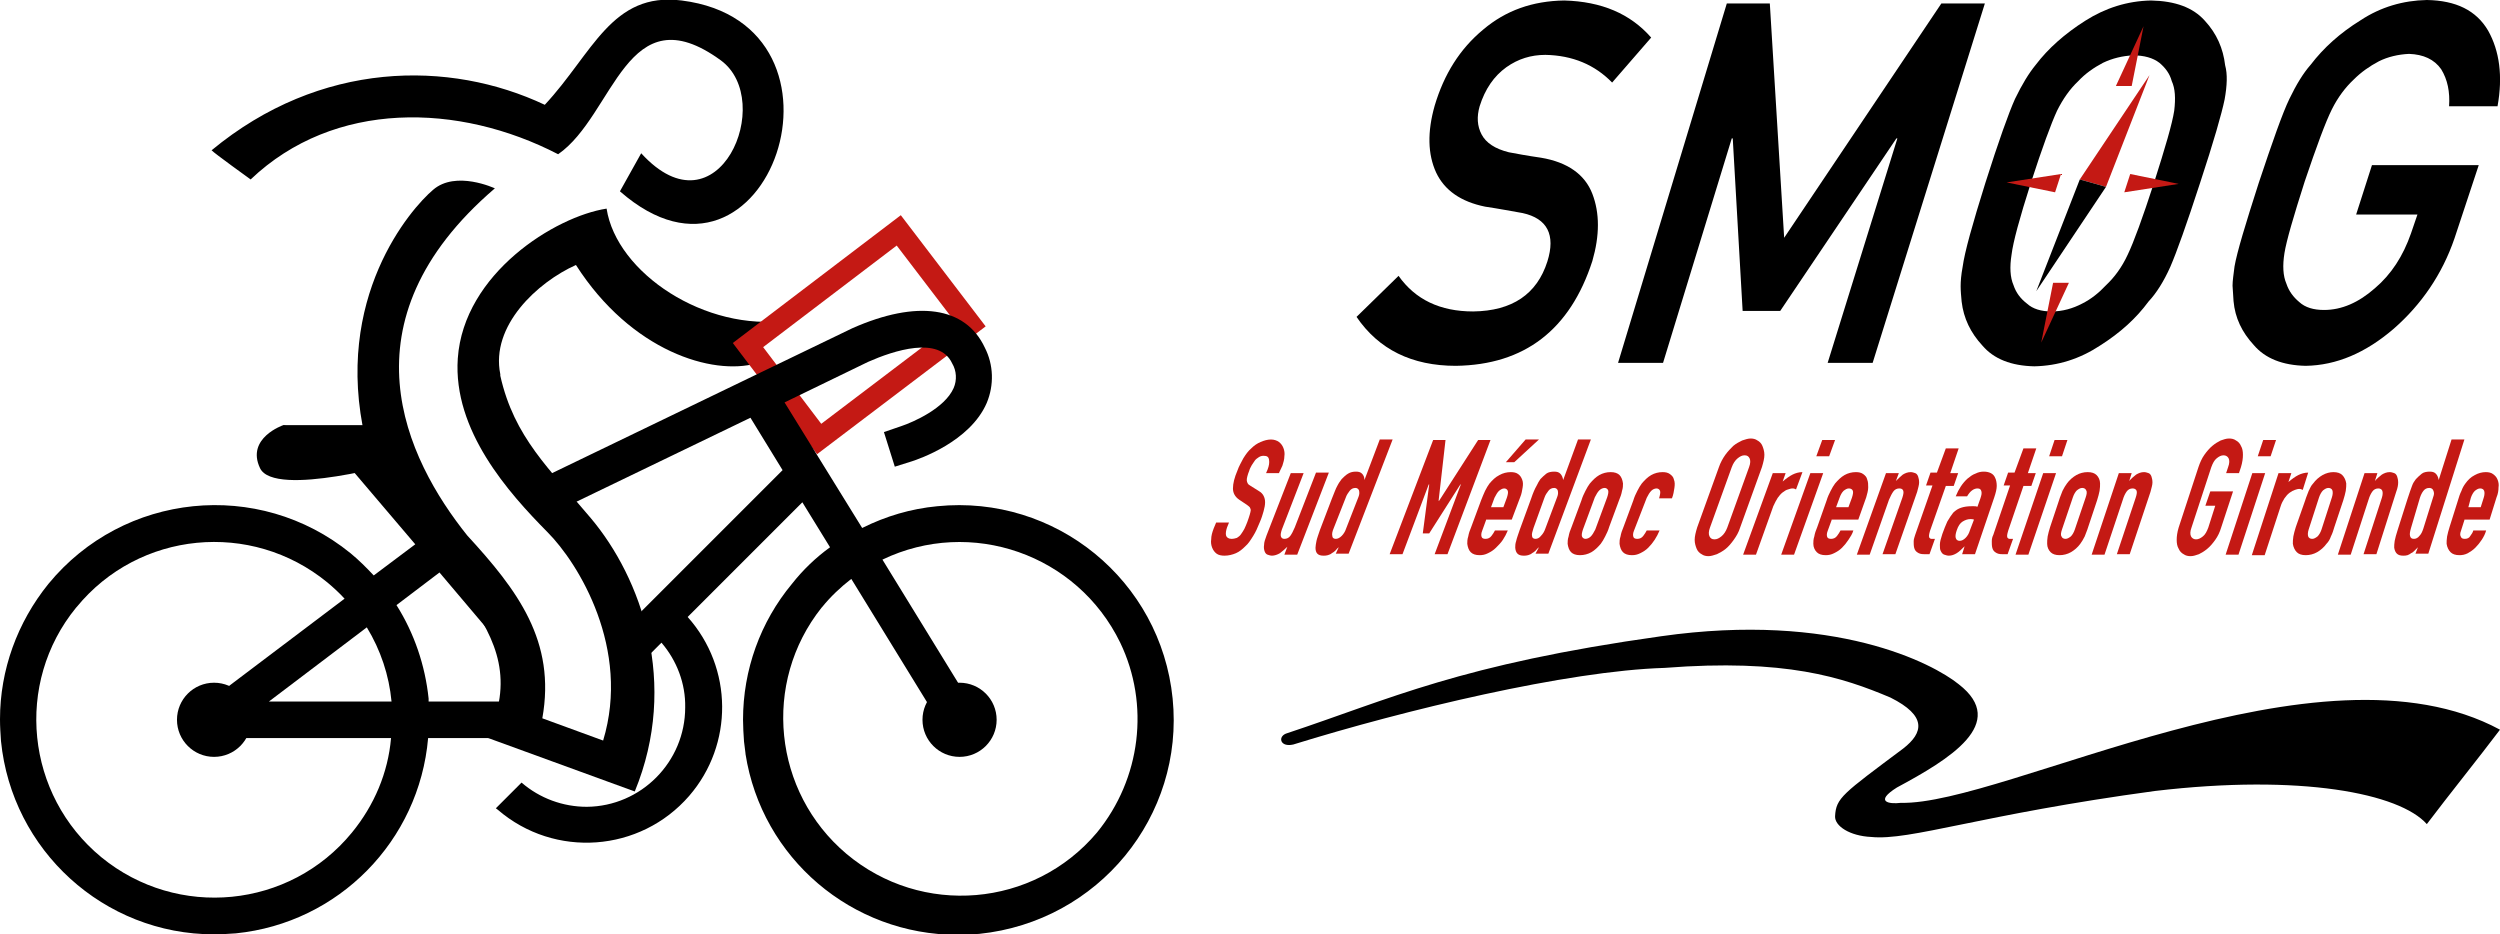 <?xml version="1.0" encoding="UTF-8" standalone="no"?>
<!-- Generator: Adobe Illustrator 25.4.1, SVG Export Plug-In . SVG Version: 6.00 Build 0)  -->

<svg
   version="1.1"
   x="0px"
   y="0px"
   viewBox="0 0 505.7 189"
   style="enable-background:new 0 0 505.7 189;"
   xml:space="preserve"
   id="svg123"
   sodipodi:docname="LOGO_VTT2022_v2.svg"
   inkscape:version="1.1.2 (08b2f3d93c, 2022-04-05)"
   xmlns:inkscape="http://www.inkscape.org/namespaces/inkscape"
   xmlns:sodipodi="http://sodipodi.sourceforge.net/DTD/sodipodi-0.dtd"
   xmlns="http://www.w3.org/2000/svg"
   xmlns:svg="http://www.w3.org/2000/svg"><defs
   id="defs127" /><sodipodi:namedview
   id="namedview125"
   pagecolor="#ffffff"
   bordercolor="#666666"
   borderopacity="1.0"
   inkscape:pageshadow="2"
   inkscape:pageopacity="0.0"
   inkscape:pagecheckerboard="0"
   showgrid="false"
   inkscape:zoom="5.3233141"
   inkscape:cx="355.51162"
   inkscape:cy="34.752787"
   inkscape:window-width="1920"
   inkscape:window-height="995"
   inkscape:window-x="0"
   inkscape:window-y="0"
   inkscape:window-maximized="1"
   inkscape:current-layer="g82" />
<style
   type="text/css"
   id="style2">
	.st0{fill-rule:evenodd;clip-rule:evenodd;}
	.st1{fill:#FFFFFF;}
	.st2{fill:none;stroke:#FFFFFF;stroke-width:4.385;}
	.st3{fill:none;}
</style>
<g
   id="Calque_3">
	<path
   class="st0"
   d="M261.6,150.6c-0.4,0.1-0.7,0.1-0.9,0.1c-1.9,0-2.1-1.9-0.3-2.4c20.8-6.9,34.9-13.9,75.6-19.6   c35.1-5,55,5.5,60.2,9.7c10.2,7.9-1.9,15.2-12.5,20.9c-4.6,2.9-1.6,3.4,0.8,3.1c21,0.5,84.7-34.5,121.2-14.8   c-4.3,5.7-10.5,13.4-14.8,19.1c-5.5-6.2-25.4-10.2-55-6.7c-35.4,4.8-49.5,10.1-57.4,9.3c-4.3-0.2-7.4-2.2-7.3-4.2   c0.2-3.7,1.5-4.5,13.8-13.7c4.1-3.2,4.8-6.6-2.6-10.3c-9.7-4.1-21.2-7.9-45.7-6C317,135.7,284.2,143.6,261.6,150.6L261.6,150.6z"
   id="path4" />
	<g
   id="g96">
		<g
   id="g60"
   style="fill:#c41914;fill-opacity:1">
			<g
   id="g58"
   style="fill:#c41914;fill-opacity:1">
				<path
   class="st1"
   d="M258.7,95.7h-2.6l0.3-0.7c0.3-0.8,0.4-1.4,0.3-2c-0.1-0.6-0.4-0.8-1.1-0.8c-0.4,0-0.7,0.1-1,0.3      c-0.3,0.2-0.6,0.4-0.8,0.7c-0.2,0.3-0.4,0.6-0.6,0.9c-0.2,0.4-0.4,0.7-0.5,1.1c-0.2,0.5-0.3,0.8-0.4,1.2      c-0.1,0.3-0.1,0.6-0.1,0.8c0,0.2,0.1,0.4,0.2,0.6c0.1,0.2,0.3,0.3,0.6,0.5l1.6,1c0.5,0.3,0.8,0.6,1,1s0.3,0.8,0.3,1.3      c0,0.5-0.1,1.1-0.3,1.8s-0.4,1.4-0.8,2.3c-0.4,1-0.8,1.9-1.3,2.7s-1,1.6-1.6,2.1c-0.6,0.6-1.2,1.1-1.9,1.4      c-0.7,0.3-1.5,0.5-2.3,0.5c-0.6,0-1.2-0.1-1.6-0.4c-0.4-0.3-0.7-0.7-0.9-1.2s-0.3-1.1-0.2-1.7c0-0.7,0.2-1.4,0.5-2.2l0.5-1.2      h2.6l-0.4,1c-0.2,0.6-0.3,1.2-0.2,1.6s0.5,0.7,1.1,0.7c0.4,0,0.8-0.1,1.1-0.2c0.3-0.2,0.6-0.4,0.8-0.7s0.5-0.7,0.7-1.1      c0.2-0.4,0.4-0.9,0.6-1.4c0.2-0.6,0.4-1.1,0.5-1.5s0.2-0.7,0.2-0.9s-0.1-0.4-0.2-0.6c-0.1-0.1-0.3-0.3-0.6-0.5l-1.5-1      c-0.9-0.6-1.3-1.4-1.3-2.3c0-1,0.3-2.2,0.9-3.6c0.3-0.9,0.8-1.7,1.2-2.5c0.5-0.8,1-1.5,1.6-2c0.6-0.6,1.2-1,1.9-1.3      s1.4-0.5,2.1-0.5c0.6,0,1.2,0.2,1.6,0.5s0.7,0.7,0.9,1.2c0.2,0.5,0.3,1.1,0.2,1.7c0,0.6-0.2,1.3-0.4,1.9L258.7,95.7z"
   id="path6"
   style="fill:#c41914;fill-opacity:1" />
				<path
   class="st1"
   d="M262.4,112.2h-2.6l0.6-1.6l0,0c-0.5,0.5-1,0.9-1.5,1.3c-0.5,0.3-1.1,0.5-1.6,0.5c-0.3,0-0.6-0.1-0.9-0.2      c-0.3-0.1-0.5-0.4-0.6-0.7s-0.2-0.7-0.1-1.3c0-0.5,0.2-1.1,0.5-1.9l4.9-12.6h2.6l-4.4,11.4c-0.2,0.6-0.3,1.1-0.2,1.4      c0.1,0.3,0.3,0.5,0.7,0.5c0.5,0,0.9-0.2,1.2-0.6c0.3-0.4,0.6-1,0.9-1.7l4.3-11.1h2.6L262.4,112.2z"
   id="path8"
   style="fill:#c41914;fill-opacity:1" />
				<path
   class="st1"
   d="M270.8,110.7c-0.3,0.2-0.5,0.5-0.7,0.7c-0.2,0.2-0.5,0.4-0.7,0.5c-0.2,0.2-0.5,0.3-0.8,0.4      c-0.3,0.1-0.6,0.1-0.9,0.1c-1.1,0-1.6-0.5-1.6-1.6c0-0.4,0.1-0.8,0.2-1.4c0.1-0.5,0.4-1.3,0.7-2.2l2.4-6.3      c0.5-1.2,0.8-2.1,1.1-2.6c0.3-0.6,0.6-1,0.9-1.4c0.4-0.4,0.8-0.8,1.3-1.1c0.5-0.3,1-0.4,1.6-0.4c0.5,0,0.9,0.1,1.2,0.4      c0.3,0.3,0.5,0.7,0.5,1.3l0,0l3.1-8.2h2.6l-8.9,23.1h-2.6L270.8,110.7z M269.8,106.8c-0.3,0.7-0.4,1.2-0.3,1.6      c0,0.4,0.3,0.6,0.7,0.6s0.8-0.2,1.2-0.6c0.4-0.4,0.7-0.9,0.9-1.5l2.5-6.4c0.2-0.5,0.2-0.9,0.1-1.3c-0.1-0.3-0.4-0.5-0.7-0.5      c-0.5,0-0.9,0.2-1.2,0.6c-0.3,0.4-0.6,0.8-0.8,1.4L269.8,106.8z"
   id="path10"
   style="fill:#c41914;fill-opacity:1" />
				<path
   class="st1"
   d="M289.9,89h2.5l-1.4,12.3h0.1L299,89h2.5l-8.7,23.1h-2.6l5.3-14.1h-0.1l-6.3,9.9h-1.3l1.3-9.9H289l-5.3,14.1      h-2.6L289.9,89z"
   id="path12"
   style="fill:#c41914;fill-opacity:1" />
				<path
   class="st1"
   d="M300.6,105.2l-0.8,2.2c-0.2,0.5-0.2,0.9-0.1,1.2c0.1,0.3,0.4,0.4,0.8,0.4c0.5,0,0.9-0.2,1.2-0.6      c0.3-0.4,0.5-0.7,0.7-1.1h2.6c-0.3,0.7-0.6,1.3-1,1.9c-0.4,0.6-0.9,1.1-1.4,1.6s-1,0.8-1.6,1.1s-1.1,0.4-1.7,0.4      c-0.8,0-1.4-0.2-1.8-0.6c-0.4-0.4-0.6-1-0.7-1.7c0-0.4,0-0.9,0.2-1.5c0.1-0.6,0.3-1.2,0.6-1.9l2-5.4c0.3-0.7,0.5-1.3,0.8-1.9      c0.3-0.6,0.6-1.1,0.9-1.5c0.6-0.7,1.2-1.3,2-1.7c0.7-0.4,1.5-0.6,2.3-0.6c0.6,0,1.1,0.1,1.5,0.4s0.6,0.6,0.8,1.1      c0.2,0.5,0.2,1,0.1,1.6s-0.2,1.3-0.5,2l-1.7,4.5h-5.2V105.2z M308.6,88.9h2.7l-5,4.6h-1.7L308.6,88.9z M301.6,102.6h2.5l0.7-1.9      c0.2-0.6,0.3-1.1,0.2-1.4s-0.4-0.5-0.7-0.5c-0.4,0-0.7,0.2-1.1,0.5c-0.3,0.3-0.6,0.8-0.9,1.4L301.6,102.6z"
   id="path14"
   style="fill:#c41914;fill-opacity:1" />
				<path
   class="st1"
   d="M311.3,110.7c-0.3,0.2-0.5,0.5-0.7,0.7c-0.2,0.2-0.5,0.4-0.7,0.5c-0.2,0.2-0.5,0.3-0.8,0.4      c-0.3,0.1-0.6,0.1-0.9,0.1c-1.1,0-1.6-0.5-1.7-1.6c0-0.4,0-0.8,0.2-1.4c0.1-0.5,0.4-1.3,0.7-2.2l2.3-6.3      c0.4-1.2,0.8-2.1,1.1-2.6c0.3-0.6,0.5-1,0.8-1.4c0.4-0.4,0.8-0.8,1.2-1.1c0.4-0.3,1-0.4,1.6-0.4c0.5,0,0.9,0.1,1.2,0.4      c0.3,0.3,0.5,0.7,0.6,1.3l0,0l3-8.2h2.6l-8.6,23.1h-2.6L311.3,110.7z M310.2,106.8c-0.2,0.7-0.4,1.2-0.3,1.6      c0,0.4,0.3,0.6,0.7,0.6s0.8-0.2,1.1-0.6c0.4-0.4,0.7-0.9,0.9-1.5l2.4-6.4c0.2-0.5,0.2-0.9,0.1-1.3c-0.1-0.3-0.4-0.5-0.7-0.5      c-0.5,0-0.9,0.2-1.2,0.6c-0.3,0.4-0.6,0.8-0.8,1.4L310.2,106.8z"
   id="path16"
   style="fill:#c41914;fill-opacity:1" />
				<path
   class="st1"
   d="M319.9,101.2c0.2-0.7,0.5-1.3,0.8-1.9c0.3-0.6,0.6-1.1,0.9-1.5c0.6-0.7,1.2-1.3,1.9-1.7      c0.7-0.4,1.5-0.6,2.3-0.6c0.8,0,1.4,0.2,1.8,0.6c0.4,0.4,0.6,1,0.7,1.7c0,0.4,0,0.9-0.2,1.5c-0.1,0.6-0.3,1.2-0.6,1.9l-2,5.4      c-0.2,0.7-0.5,1.3-0.8,1.9c-0.3,0.6-0.6,1.1-0.9,1.5c-0.6,0.7-1.2,1.3-1.9,1.7c-0.7,0.4-1.5,0.6-2.3,0.6c-0.8,0-1.4-0.2-1.8-0.6      c-0.4-0.4-0.6-1-0.7-1.7c0-0.4,0-0.9,0.2-1.5c0.1-0.6,0.3-1.2,0.6-1.9L319.9,101.2z M320.2,107.1c-0.2,0.6-0.3,1.1-0.2,1.4      c0.1,0.3,0.4,0.5,0.7,0.5c0.4,0,0.8-0.2,1.1-0.5c0.3-0.3,0.6-0.8,0.9-1.4l2.4-6.5c0.2-0.6,0.3-1.1,0.2-1.4s-0.4-0.5-0.7-0.5      c-0.4,0-0.8,0.2-1.1,0.5c-0.3,0.3-0.6,0.8-0.9,1.4L320.2,107.1z"
   id="path18"
   style="fill:#c41914;fill-opacity:1" />
				<path
   class="st1"
   d="M330.5,107.4c-0.2,0.5-0.2,0.9-0.1,1.2s0.4,0.4,0.8,0.4c0.5,0,0.9-0.2,1.2-0.6c0.3-0.4,0.5-0.7,0.7-1.1h2.6      c-0.3,0.7-0.6,1.3-1,1.9c-0.4,0.6-0.8,1.1-1.3,1.6s-1,0.8-1.6,1.1s-1.1,0.4-1.7,0.4c-0.8,0-1.4-0.2-1.8-0.6      c-0.4-0.4-0.6-1-0.7-1.7c0-0.4,0-0.9,0.2-1.5c0.1-0.6,0.3-1.2,0.6-1.9l2-5.4c0.2-0.7,0.5-1.3,0.8-1.9c0.3-0.6,0.6-1.1,0.9-1.5      c0.6-0.7,1.2-1.3,1.9-1.7c0.7-0.4,1.5-0.6,2.3-0.6c0.6,0,1.1,0.1,1.5,0.4s0.7,0.6,0.8,1.1c0.2,0.5,0.2,1,0.1,1.7      c-0.1,0.6-0.2,1.4-0.5,2.1h-2.6c0.2-0.7,0.3-1.2,0.2-1.5s-0.4-0.5-0.7-0.5c-0.4,0-0.8,0.2-1.1,0.5c-0.3,0.3-0.6,0.8-0.9,1.4      L330.5,107.4z"
   id="path20"
   style="fill:#c41914;fill-opacity:1" />
				<path
   class="st1"
   d="M347.7,94.5c0.3-0.9,0.8-1.8,1.3-2.5s1.1-1.3,1.6-1.8c0.6-0.5,1.2-0.8,1.8-1.1c0.6-0.2,1.2-0.4,1.7-0.4      s1,0.1,1.4,0.4c0.4,0.2,0.8,0.6,1,1.1s0.4,1.1,0.4,1.8c0,0.7-0.2,1.5-0.5,2.5l-4.4,12.2c-0.3,1-0.8,1.8-1.3,2.5s-1,1.3-1.6,1.8      s-1.2,0.8-1.8,1.1c-0.6,0.2-1.2,0.4-1.7,0.4s-1-0.1-1.4-0.4c-0.4-0.2-0.8-0.6-1-1.1c-0.2-0.5-0.4-1.1-0.4-1.8s0.2-1.5,0.5-2.5      L347.7,94.5z M345.9,106.7c-0.3,0.8-0.3,1.4-0.1,1.8c0.2,0.4,0.5,0.6,1,0.6s0.9-0.2,1.4-0.6c0.5-0.4,0.9-1,1.2-1.8l4.4-12.2      c0.3-0.8,0.3-1.4,0.1-1.8c-0.2-0.4-0.5-0.6-1-0.6s-0.9,0.2-1.4,0.6s-0.9,1-1.2,1.8L345.9,106.7z"
   id="path22"
   style="fill:#c41914;fill-opacity:1" />
				<path
   class="st1"
   d="M358.6,95.7h2.6l-0.6,1.7c0.7-0.6,1.4-1.1,2-1.4s1.3-0.5,2-0.5l-1.3,3.5c-0.2-0.1-0.4-0.2-0.7-0.2      c-0.3,0-0.6,0.1-0.9,0.2c-0.4,0.1-0.7,0.3-1.1,0.6c-0.4,0.3-0.7,0.7-1,1.1c-0.3,0.5-0.6,1-0.9,1.7l-3.5,9.8h-2.6L358.6,95.7z"
   id="path24"
   style="fill:#c41914;fill-opacity:1" />
				<path
   class="st1"
   d="M368.6,89h2.6l-1.2,3.3h-2.6L368.6,89z M366.2,95.7h2.6l-5.9,16.5h-2.6L366.2,95.7z"
   id="path26"
   style="fill:#c41914;fill-opacity:1" />
				<path
   class="st1"
   d="M370.5,105.2l-0.8,2.2c-0.2,0.5-0.2,0.9-0.1,1.2s0.4,0.4,0.8,0.4c0.5,0,0.9-0.2,1.2-0.6      c0.3-0.4,0.5-0.7,0.7-1.1h2.6c-0.2,0.7-0.6,1.3-1,1.9c-0.4,0.6-0.8,1.1-1.3,1.6s-1,0.8-1.6,1.1s-1.1,0.4-1.7,0.4      c-0.8,0-1.4-0.2-1.8-0.6c-0.4-0.4-0.7-1-0.7-1.7c0-0.4,0-0.9,0.2-1.5c0.1-0.6,0.3-1.2,0.6-1.9l1.9-5.4c0.2-0.7,0.5-1.3,0.8-1.9      s0.6-1.1,0.9-1.5c0.6-0.7,1.2-1.3,1.9-1.7c0.7-0.4,1.5-0.6,2.3-0.6c0.6,0,1.1,0.1,1.5,0.4s0.7,0.6,0.8,1.1      c0.2,0.5,0.2,1,0.2,1.6s-0.2,1.3-0.4,2l-1.6,4.5h-5.4V105.2z M371.4,102.6h2.5l0.7-1.9c0.2-0.6,0.3-1.1,0.2-1.4      c-0.1-0.3-0.4-0.5-0.8-0.5s-0.7,0.2-1.1,0.5c-0.3,0.3-0.6,0.8-0.8,1.4L371.4,102.6z"
   id="path28"
   style="fill:#c41914;fill-opacity:1" />
				<path
   class="st1"
   d="M381.5,95.7h2.6l-0.6,1.6l0,0c0.5-0.5,0.9-0.9,1.4-1.3c0.5-0.3,1-0.5,1.6-0.5c0.3,0,0.6,0.1,0.9,0.2      s0.5,0.4,0.6,0.7c0.1,0.3,0.2,0.7,0.2,1.2s-0.2,1.1-0.4,1.9l-4.4,12.6h-2.6l4-11.4c0.2-0.6,0.3-1.1,0.2-1.4      c-0.1-0.3-0.3-0.5-0.8-0.5s-0.9,0.2-1.2,0.6c-0.3,0.4-0.6,1-0.9,1.7l-3.9,11.1h-2.6L381.5,95.7z"
   id="path30"
   style="fill:#c41914;fill-opacity:1" />
				<path
   class="st1"
   d="M393.6,90.7h2.6l-1.7,5h1.6l-0.9,2.6h-1.6l-3.2,9.1c-0.1,0.4-0.2,0.7-0.2,0.9s0,0.4,0.1,0.5      s0.2,0.2,0.4,0.2c0.2,0,0.4,0,0.7,0l-1.1,3.1h-1.1c-0.6,0-1-0.1-1.4-0.4c-0.3-0.2-0.5-0.5-0.6-0.9s-0.1-0.8-0.1-1.3      s0.2-0.9,0.3-1.3l3.5-10h-1.3l0.9-2.6h1.3L393.6,90.7z"
   id="path32"
   style="fill:#c41914;fill-opacity:1" />
				<path
   class="st1"
   d="M397.4,110.5L397.4,110.5c-0.6,0.6-1.1,1.1-1.6,1.4c-0.5,0.3-1,0.5-1.6,0.5c-0.3,0-0.6-0.1-0.9-0.2      c-0.3-0.1-0.5-0.3-0.7-0.7c-0.2-0.3-0.2-0.8-0.2-1.3c0-0.6,0.2-1.3,0.5-2.2s0.7-1.8,1-2.5c0.4-0.7,0.8-1.3,1.2-1.8      c0.5-0.5,1-0.8,1.6-1s1.3-0.3,2.1-0.3c0.2,0,0.4,0,0.5,0c0.2,0,0.4,0,0.7,0.1l0.6-1.7c0.2-0.6,0.3-1,0.2-1.4      c-0.1-0.4-0.3-0.6-0.8-0.6c-0.3,0-0.7,0.1-1.1,0.4s-0.7,0.7-1,1.2h-2.3c0.6-1.5,1.4-2.7,2.4-3.6c0.5-0.4,1-0.8,1.6-1      c0.6-0.3,1.1-0.4,1.7-0.4c0.5,0,1,0.1,1.4,0.3c0.4,0.2,0.7,0.5,0.9,1c0.2,0.4,0.3,1,0.3,1.6s-0.2,1.4-0.5,2.3l-3.9,11.5h-2.6      L397.4,110.5z M399.3,105.1c-0.3-0.1-0.5-0.1-0.7-0.1c-0.6,0-1.1,0.2-1.6,0.5s-0.9,0.9-1.2,1.8c-0.2,0.6-0.3,1.1-0.2,1.5      c0.1,0.4,0.4,0.6,0.8,0.6s0.8-0.2,1.2-0.6c0.4-0.4,0.7-0.9,0.9-1.6L399.3,105.1z"
   id="path34"
   style="fill:#c41914;fill-opacity:1" />
				<path
   class="st1"
   d="M409.3,90.7h2.6l-1.7,5h1.6l-0.9,2.6h-1.6l-3.1,9.1c-0.1,0.4-0.2,0.7-0.2,0.9s0,0.4,0.1,0.5      s0.2,0.2,0.4,0.2c0.2,0,0.4,0,0.7,0l-1.1,3.1H405c-0.6,0-1-0.1-1.4-0.4c-0.3-0.2-0.5-0.5-0.6-0.9s-0.1-0.8-0.1-1.3      s0.1-0.9,0.3-1.3l3.4-10h-1.3l0.9-2.6h1.3L409.3,90.7z"
   id="path36"
   style="fill:#c41914;fill-opacity:1" />
				<path
   class="st1"
   d="M415.6,89h2.6l-1.1,3.3h-2.6L415.6,89z M413.3,95.7h2.6l-5.6,16.5h-2.6L413.3,95.7z"
   id="path38"
   style="fill:#c41914;fill-opacity:1" />
				<path
   class="st1"
   d="M416.5,101.2c0.2-0.7,0.5-1.3,0.7-1.9c0.3-0.6,0.6-1.1,0.9-1.5c0.5-0.7,1.2-1.3,1.9-1.7      c0.7-0.4,1.5-0.6,2.3-0.6s1.4,0.2,1.8,0.6s0.7,1,0.7,1.7c0,0.4,0,0.9-0.1,1.5s-0.3,1.2-0.5,1.9l-1.8,5.4      c-0.2,0.7-0.5,1.3-0.7,1.9c-0.3,0.6-0.6,1.1-0.9,1.5c-0.5,0.7-1.2,1.3-1.9,1.7c-0.7,0.4-1.5,0.6-2.3,0.6s-1.4-0.2-1.8-0.6      c-0.4-0.4-0.7-1-0.7-1.7c0-0.4,0-0.9,0.1-1.5s0.3-1.2,0.5-1.9L416.5,101.2z M417.1,107.1c-0.2,0.6-0.3,1.1-0.1,1.4      c0.1,0.3,0.4,0.5,0.8,0.5s0.7-0.2,1.1-0.5c0.3-0.3,0.6-0.8,0.8-1.4l2.2-6.5c0.2-0.6,0.3-1.1,0.1-1.4c-0.1-0.3-0.4-0.5-0.8-0.5      s-0.7,0.2-1.1,0.5c-0.3,0.3-0.6,0.8-0.8,1.4L417.1,107.1z"
   id="path40"
   style="fill:#c41914;fill-opacity:1" />
				<path
   class="st1"
   d="M428.6,95.7h2.6l-0.5,1.6l0,0c0.4-0.5,0.9-0.9,1.4-1.3c0.5-0.3,1-0.5,1.6-0.5c0.3,0,0.6,0.1,0.9,0.2      s0.5,0.4,0.6,0.7c0.1,0.3,0.2,0.7,0.2,1.2s-0.2,1.1-0.4,1.9l-4.2,12.6h-2.6l3.8-11.4c0.2-0.6,0.3-1.1,0.2-1.4      c-0.1-0.3-0.4-0.5-0.8-0.5c-0.5,0-0.9,0.2-1.2,0.6c-0.3,0.4-0.6,1-0.8,1.7l-3.7,11.1h-2.6L428.6,95.7z"
   id="path42"
   style="fill:#c41914;fill-opacity:1" />
				<path
   class="st1"
   d="M444.7,94.5c0.3-0.9,0.7-1.8,1.2-2.5s1-1.3,1.6-1.8s1.1-0.8,1.7-1.1c0.6-0.2,1.1-0.4,1.7-0.4      c0.5,0,1,0.1,1.4,0.4c0.4,0.2,0.8,0.6,1,1.1c0.3,0.5,0.4,1.1,0.4,1.8c0,0.7-0.1,1.5-0.4,2.5l-0.4,1.2h-2.6l0.4-1.2      c0.3-0.8,0.3-1.4,0.1-1.8c-0.2-0.4-0.6-0.6-1-0.6c-0.5,0-0.9,0.2-1.4,0.6s-0.8,1-1.1,1.8l-4,12.2c-0.3,0.8-0.3,1.4-0.1,1.8      c0.2,0.4,0.6,0.6,1,0.6c0.5,0,0.9-0.2,1.4-0.6c0.5-0.4,0.8-1,1.1-1.8l1.4-4.4h-2l1-2.9h4.6l-2.4,7.3c-0.3,1-0.7,1.8-1.2,2.5      s-1,1.3-1.6,1.8s-1.1,0.8-1.7,1.1c-0.6,0.2-1.1,0.4-1.7,0.4c-0.5,0-1-0.1-1.4-0.4c-0.4-0.2-0.8-0.6-1-1.1      c-0.3-0.5-0.4-1.1-0.4-1.8s0.1-1.5,0.4-2.5L444.7,94.5z"
   id="path44"
   style="fill:#c41914;fill-opacity:1" />
				<path
   class="st1"
   d="M457.8,89h2.6l-1.1,3.3h-2.6L457.8,89z M455.6,95.7h2.6l-5.4,16.5h-2.6L455.6,95.7z"
   id="path46"
   style="fill:#c41914;fill-opacity:1" />
				<path
   class="st1"
   d="M460.9,95.7h2.6l-0.6,1.8c0.7-0.6,1.4-1.1,2-1.4s1.3-0.5,2-0.5l-1.1,3.5c-0.2-0.1-0.4-0.2-0.7-0.2      c-0.3,0-0.6,0.1-0.9,0.2s-0.7,0.3-1.1,0.6c-0.4,0.3-0.7,0.7-1,1.1c-0.3,0.5-0.6,1-0.8,1.7l-3.2,9.8h-2.6L460.9,95.7z"
   id="path48"
   style="fill:#c41914;fill-opacity:1" />
				<path
   class="st1"
   d="M466.3,101.2c0.2-0.7,0.5-1.3,0.7-1.9c0.3-0.6,0.5-1.1,0.9-1.5c0.5-0.7,1.2-1.3,1.9-1.7      c0.7-0.4,1.5-0.6,2.2-0.6c0.8,0,1.4,0.2,1.8,0.6s0.7,1,0.8,1.7c0,0.4,0,0.9-0.1,1.5s-0.3,1.2-0.5,1.9l-1.8,5.4      c-0.2,0.7-0.4,1.3-0.7,1.9c-0.2,0.6-0.5,1.1-0.9,1.5c-0.5,0.7-1.2,1.3-1.9,1.7c-0.7,0.4-1.5,0.6-2.3,0.6s-1.4-0.2-1.8-0.6      c-0.4-0.4-0.7-1-0.8-1.7c0-0.4,0-0.9,0.1-1.5s0.3-1.2,0.5-1.9L466.3,101.2z M467,107.1c-0.2,0.6-0.2,1.1-0.1,1.4      c0.1,0.3,0.4,0.5,0.8,0.5s0.7-0.2,1.1-0.5c0.3-0.3,0.6-0.8,0.8-1.4l2.1-6.5c0.2-0.6,0.2-1.1,0.1-1.4s-0.4-0.5-0.8-0.5      s-0.7,0.2-1.1,0.5c-0.3,0.3-0.6,0.8-0.8,1.4L467,107.1z"
   id="path50"
   style="fill:#c41914;fill-opacity:1" />
				<path
   class="st1"
   d="M478.3,95.7h2.6l-0.5,1.6l0,0c0.4-0.5,0.9-0.9,1.4-1.3c0.5-0.3,1-0.5,1.6-0.5c0.3,0,0.6,0.1,0.9,0.2      s0.5,0.4,0.6,0.7c0.1,0.3,0.2,0.7,0.2,1.2s-0.1,1.1-0.4,1.9l-4,12.6h-2.6l3.7-11.4c0.2-0.6,0.2-1.1,0.1-1.4s-0.4-0.5-0.8-0.5      c-0.5,0-0.9,0.2-1.2,0.6c-0.3,0.4-0.6,1-0.8,1.7l-3.6,11.1h-2.6L478.3,95.7z"
   id="path52"
   style="fill:#c41914;fill-opacity:1" />
				<path
   class="st1"
   d="M489.1,110.7c-0.2,0.2-0.5,0.5-0.7,0.7s-0.4,0.4-0.7,0.5c-0.2,0.2-0.5,0.3-0.7,0.4      c-0.3,0.1-0.6,0.1-0.9,0.1c-1.1,0-1.6-0.5-1.8-1.6c0-0.4,0-0.8,0.1-1.4c0.1-0.5,0.3-1.3,0.6-2.2l2-6.3c0.4-1.2,0.7-2.1,0.9-2.6      c0.2-0.6,0.5-1,0.8-1.4c0.4-0.4,0.8-0.8,1.2-1.1c0.4-0.3,1-0.4,1.6-0.4c0.5,0,0.9,0.1,1.2,0.4c0.3,0.3,0.5,0.7,0.6,1.3l0,0      l2.6-8.2h2.6l-7.3,23.1h-2.6L489.1,110.7z M487.7,106.8c-0.2,0.7-0.3,1.2-0.2,1.6c0.1,0.4,0.3,0.6,0.8,0.6      c0.4,0,0.8-0.2,1.1-0.6c0.4-0.4,0.6-0.9,0.8-1.5l2-6.4c0.2-0.5,0.2-0.9,0-1.3c-0.1-0.3-0.4-0.5-0.8-0.5c-0.5,0-0.9,0.2-1.2,0.6      c-0.3,0.4-0.5,0.8-0.7,1.4L487.7,106.8z"
   id="path54"
   style="fill:#c41914;fill-opacity:1" />
				<path
   class="st1"
   d="M498.5,105.2l-0.7,2.2c-0.2,0.5-0.2,0.9,0,1.2c0.1,0.3,0.4,0.4,0.8,0.4c0.5,0,0.9-0.2,1.1-0.6      c0.3-0.4,0.5-0.7,0.6-1.1h2.6c-0.2,0.7-0.5,1.3-0.9,1.9c-0.4,0.6-0.8,1.1-1.3,1.6s-1,0.8-1.5,1.1c-0.6,0.3-1.1,0.4-1.7,0.4      c-0.8,0-1.4-0.2-1.8-0.6c-0.4-0.4-0.7-1-0.8-1.7c0-0.4,0-0.9,0.1-1.5s0.3-1.2,0.5-1.9l1.7-5.4c0.2-0.7,0.4-1.3,0.7-1.9      c0.2-0.6,0.5-1.1,0.8-1.5c0.5-0.7,1.1-1.3,1.9-1.7c0.7-0.4,1.5-0.6,2.2-0.6c0.6,0,1.1,0.1,1.5,0.4s0.7,0.6,0.9,1.1      c0.2,0.5,0.3,1,0.2,1.6c0,0.6-0.1,1.3-0.4,2l-1.4,4.5h-5.1V105.2z M499.3,102.6h2.5l0.6-1.9c0.2-0.6,0.2-1.1,0.1-1.4      s-0.4-0.5-0.8-0.5s-0.7,0.2-1.1,0.5c-0.3,0.3-0.6,0.8-0.8,1.4L499.3,102.6z"
   id="path56"
   style="fill:#c41914;fill-opacity:1" />
			</g>
		</g>
		<g
   id="g94">
			<g
   id="g92">
				<g
   id="g68">
					<path
   d="M282.9,55.8c3.4,4.8,8.4,7.2,15.1,7.2c7.9-0.1,12.9-3.5,15-10.1c1.7-5.4,0-8.7-5-9.8c-2.3-0.4-4.9-0.9-7.6-1.3       c-4.9-1-8.2-3.3-9.9-6.9c-1.7-3.7-1.8-8.2-0.3-13.5C292.1,15,295.3,9.9,300,6c4.6-3.9,10-5.8,16.4-5.9       c7.6,0.2,13.4,2.7,17.6,7.5l-7.9,9.1c-3.5-3.6-8-5.5-13.5-5.6c-2.9,0-5.5,0.8-7.9,2.5c-2.5,1.8-4.3,4.4-5.4,7.9       c-0.6,2.1-0.5,4,0.4,5.7s2.7,2.9,5.5,3.6c1.6,0.3,3.7,0.7,6.5,1.1c5.4,0.9,8.9,3.4,10.4,7.3s1.5,8.4,0,13.6       c-4.5,13.9-13.7,21-27.6,21.2c-8.9,0-15.6-3.3-20.1-9.9L282.9,55.8z"
   id="path62" />
					<path
   d="M349.3,0.7h8.7l2.9,47.4l31.8-47.4h8.8l-22.7,72.7h-9.1L383.8,28h-0.2l-23.5,34.9h-7.6l-2-34.9h-0.2l-13.9,45.4h-9.1       L349.3,0.7z"
   id="path64" />
					<path
   d="M479.8,33.4h21.6l-4.9,14.8c-2.5,7.3-6.7,13.4-12.3,18.3c-5.7,4.9-11.6,7.4-17.8,7.5c-4.7-0.1-8.2-1.5-10.5-4.2       c-2.4-2.6-3.8-5.5-4.1-8.9c-0.1-1.1-0.1-2.1-0.2-3.1c0-1,0.2-2.3,0.4-3.9c0.5-2.9,2.2-8.5,4.9-16.9c2.8-8.4,4.8-14.1,6.2-17       c1.4-2.9,2.8-5.2,4.3-6.9c2.6-3.4,5.9-6.4,10.1-9c4.1-2.7,8.6-4,13.4-4.1c5.9,0.1,10,2.1,12.4,6.2c2.3,4.1,3,9.2,1.9,15.3h-9.8       c0.2-2.9-0.3-5.4-1.6-7.5c-1.4-2-3.6-3-6.5-3.1c-2.2,0.1-4.3,0.6-6.1,1.5c-1.9,1-3.6,2.2-5.1,3.7c-1.7,1.6-3.2,3.6-4.4,6       c-1.3,2.6-3.1,7.5-5.5,14.6c-2.3,7.2-3.7,12-4.1,14.5s-0.3,4.6,0.4,6.2c0.5,1.5,1.4,2.7,2.6,3.7c1.2,1.1,2.9,1.6,5,1.6       c3.6,0,7-1.5,10.3-4.4c3.3-2.8,5.7-6.5,7.3-11.1l1.3-3.8h-12.4L479.8,33.4z"
   id="path66" />
				</g>
				<g
   id="g90">
					<path
   d="M401.6,37c2.7-8.5,4.7-14.1,6-17c1.4-2.9,2.8-5.2,4.2-6.9c2.5-3.3,5.9-6.3,10-8.9s8.5-4,13.3-4.1       c4.9,0.1,8.5,1.4,10.9,4.1c2.4,2.6,3.7,5.6,4.1,9c0.5,1.8,0.4,4.1-0.1,6.9c-0.6,2.9-2.2,8.5-5,17c-2.7,8.3-4.7,13.9-6,16.9       c-1.3,2.9-2.8,5.3-4.4,7c-2.5,3.4-5.7,6.3-9.8,8.9c-4.1,2.7-8.5,4.1-13.3,4.2c-4.7-0.1-8.2-1.5-10.5-4.2       c-2.4-2.6-3.8-5.5-4.2-8.9c-0.1-1.1-0.2-2.1-0.2-3.1s0.1-2.3,0.4-3.9C397.4,51,399,45.3,401.6,37z M410.8,37       c-2.3,7.2-3.6,12-3.9,14.5c-0.4,2.5-0.3,4.6,0.4,6.2c0.5,1.5,1.4,2.7,2.7,3.7c1.2,1.1,2.9,1.6,5,1.6c2.2,0,4.3-0.6,6.2-1.6       c1.8-0.9,3.4-2.2,4.8-3.7c1.7-1.6,3.2-3.6,4.4-6.2c1.2-2.5,3-7.4,5.3-14.5c2.3-7.2,3.7-12,4.1-14.6c0.3-2.5,0.2-4.5-0.5-6       c-0.4-1.5-1.3-2.7-2.5-3.7c-1.3-1-3.1-1.5-5.3-1.5c-2.2,0.1-4.2,0.6-6.1,1.5c-1.9,1-3.6,2.2-5,3.7c-1.7,1.6-3.1,3.6-4.3,6       C414.9,25,413.1,29.9,410.8,37z"
   id="path70" />
					<g
   id="g82"
   style="fill:#ffffff;fill-opacity:1">
						<polygon
   class="st1"
   points="428,17.4 433.6,5.3 431.2,17.4       "
   id="polygon72"
   style="fill:#c41914;fill-opacity:1" />
						<polygon
   class="st1"
   points="418.5,57.2 412.9,69.3 415.3,57.2       "
   id="polygon74"
   style="fill:#c41914;fill-opacity:1" />
						<g
   id="g80"
   style="fill:#c41914;fill-opacity:1">
							<polygon
   class="st1"
   points="415.7,38.9 405.9,36.9 416.9,35.2        "
   id="polygon76"
   style="fill:#c41914;fill-opacity:1" />
							<polygon
   class="st1"
   points="430.9,35.2 440.7,37.2 429.7,38.9        "
   id="polygon78"
   style="fill:#c41914;fill-opacity:1" />
						</g>
					</g>
					<g
   id="g88">
						<polygon
   class="st1"
   points="420.7,36.3 434.8,15.2 426,37.8       "
   id="polygon84"
   style="fill:#c41914;fill-opacity:1" />
						<polygon
   points="426,37.8 411.9,58.9 420.7,36.3       "
   id="polygon86" />
					</g>
				</g>
			</g>
		</g>
	</g>
</g>
<g
   id="Calque_1">
	<g
   id="logos">
		<path
   class="st0"
   d="M50.7,36.3c16.9-16.1,42.1-15.5,62.2-5.1c11.4-7.9,13.8-32.9,32.9-19c11.2,8.2-0.5,35.9-16.1,18.8l-4.3,7.7    c29.9,26.2,50.4-33.8,12.5-38.6c-14.2-1.8-18,10.7-27.7,21.1c-19.3-9.1-45.4-9-67.4,9.2C43.2,30.9,50.7,36.3,50.7,36.3"
   id="path99" />
		<path
   class="st0"
   d="M154.3,72.3c-0.7,0.4-0.4,1-1.3,1.2c-8.8,2.5-25.3-2.4-36.5-19.9c-7.8,3.5-17.3,12.3-15.3,22.1    c0,0.1,0,0.2,0,0.3c2.8,12.5,10,18.9,18.3,28.8c10.2,12.1,17.9,33.4,8.9,55.3l-29.9-10.9c11-23-13.6-32.2-24.6-60.4    c-6.6-28.5,9.2-46.6,13.7-50.4c4.6-4,12.5-0.3,12.5-0.3c-31.5,27-18,54.7-5.6,70.2c10.2,11.1,18,21.4,15.2,37l12.3,4.5    c5.6-18.5-4.9-35.8-11.3-42.2c-7.8-7.9-19.1-20.5-18.1-35.1c1.2-17.2,19.7-28.7,30.1-30.3c2,13,20,25,36.7,22.6    c1.8-0.3-6.2,5.3-6.2,5.3L154.3,72.3z"
   id="path101" />
		<polyline
   class="st2"
   points="151.3,69.8 181.8,46.6 196.3,65.6 165.7,88.8 151.3,69.8 181.8,46.6   "
   id="polyline103"
   style="fill:none;fill-opacity:1;stroke:#c41914;stroke-opacity:1" />
		<path
   d="M57.3,86c0,0-7.6,2.6-4.7,8.7s28.9-1.3,28.9-1.3L57.3,86z"
   id="path105" />
		<circle
   cx="43.3"
   cy="145.6"
   r="7.5"
   id="circle107" />
		<circle
   cx="194.1"
   cy="145.6"
   r="7.5"
   id="circle109" />
		<path
   class="st3"
   d="M41.2,142.6L69.7,121c-1.1-1.2-2.3-2.3-3.5-3.3c-15.4-12.6-38.1-10.4-50.7,5l0,0l-0.1,0.1    c-12.3,15.6-9.6,38.3,6,50.6c15.2,12,37.2,9.8,49.7-5c4.5-5.4,7.3-12.1,8-19.1H43.4L41.2,142.6z"
   id="path111" />
		<path
   class="st3"
   d="M79.2,141.9c-0.5-5.3-2.2-10.4-5-15l-19.8,15H79.2z"
   id="path113" />
		<path
   class="st3"
   d="M216.9,117.7c-10.8-8.9-25.8-10.6-38.5-4.6l20.7,33.7l-6.3,3.9L172.1,117c-2.2,1.7-4.2,3.6-5.9,5.7l0,0    l-0.1,0.1c-12.6,15.4-10.2,38.1,5.2,50.6c15.4,12.6,38.1,10.2,50.6-5.2C234.5,152.9,232.2,130.3,216.9,117.7L216.9,117.7z"
   id="path115" />
		<path
   d="M237.2,141.3c-2.4-23.9-23.7-41.3-47.6-38.9c-5.3,0.5-10.4,2-15.2,4.4l-15.7-25.4l16.9-8.2c5.2-2.3,14.4-5.3,17,0.3    c0.9,1.5,1,3.4,0.3,5c-1.8,4.1-8.2,6.9-10.6,7.7l-3.5,1.2l2.2,7l3.5-1.1c1.2-0.4,11.7-3.9,15.1-11.8c1.5-3.6,1.4-7.7-0.4-11.2    c-3.9-8.3-13.7-9.7-26.8-3.9l-68.8,33.2l5.1,5.7l43.1-20.8l6.5,10.6l-35.3,35.3l5.2,5.2l5.6-5.6c3.1,3.6,4.9,8.3,4.8,13.1    c0,11-8.9,20-19.9,20.1c-4.8,0-9.5-1.7-13.2-4.9l-5.2,5.2l0.4,0.3c11.5,9.9,28.8,8.6,38.7-2.8c9-10.4,8.9-25.9-0.3-36.2l23.2-23.2    l5.6,9.1c-2.9,2.1-5.5,4.6-7.7,7.4c-6.4,7.7-9.9,17.4-9.9,27.5c0,1.4,0.1,2.9,0.2,4.4c0.1,0.8,0.2,1.6,0.3,2.4c0,0.1,0,0.1,0,0.1    c3.3,21.1,21.5,36.6,42.9,36.6c1.5,0,2.9-0.1,4.4-0.2C222.2,186.4,239.6,165.1,237.2,141.3L237.2,141.3z M221.9,168.4    c-12.8,15.2-35.5,17.1-50.7,4.3c-14.8-12.5-17.1-34.6-5-49.8l0.1-0.1l0,0c1.7-2.1,3.7-4,5.9-5.7l20.7,33.7l6.3-3.9l-20.7-33.7    c17.9-8.6,39.4-1.1,48.1,16.8C232.6,142.5,230.8,157.5,221.9,168.4L221.9,168.4z"
   id="path117" />
		<path
   d="M90.3,106.2L79.5,93.4h1.9V86H57.3v7.4h12.5L84,110.1l-8.4,6.3c-1.5-1.6-3-3.1-4.7-4.5C52.3,96.8,25,99.6,9.8,118.1    C3.5,125.9,0,135.5,0,145.5c0,1.5,0.1,2.9,0.2,4.4C2.4,172,21,189,43.3,189c1.5,0,2.9-0.1,4.4-0.2c20.8-2.1,37.1-18.7,38.9-39.5    h20.9v-7.4H86.7c0-0.2,0-0.4,0-0.6c-0.7-6.7-2.9-13.2-6.5-18.9l8.7-6.6l13.7,16.2l3.3-5.1L95.3,112l0.8-0.4l-4.8-5.9L90.3,106.2z     M74.2,126.9c2.8,4.6,4.5,9.7,5,15H54.4L74.2,126.9z M71.2,168.4c-12.6,15.4-35.3,17.6-50.7,5c-15.3-12.6-17.6-35.2-5.1-50.5    l0.1-0.1l0,0c12.6-15.4,35.3-17.6,50.7-5c1.2,1,2.4,2.1,3.5,3.3l-28.6,21.6l2.2,6.6h35.8C78.5,156.3,75.7,162.9,71.2,168.4    L71.2,168.4z"
   id="path119" />
	</g>
</g>
</svg>
